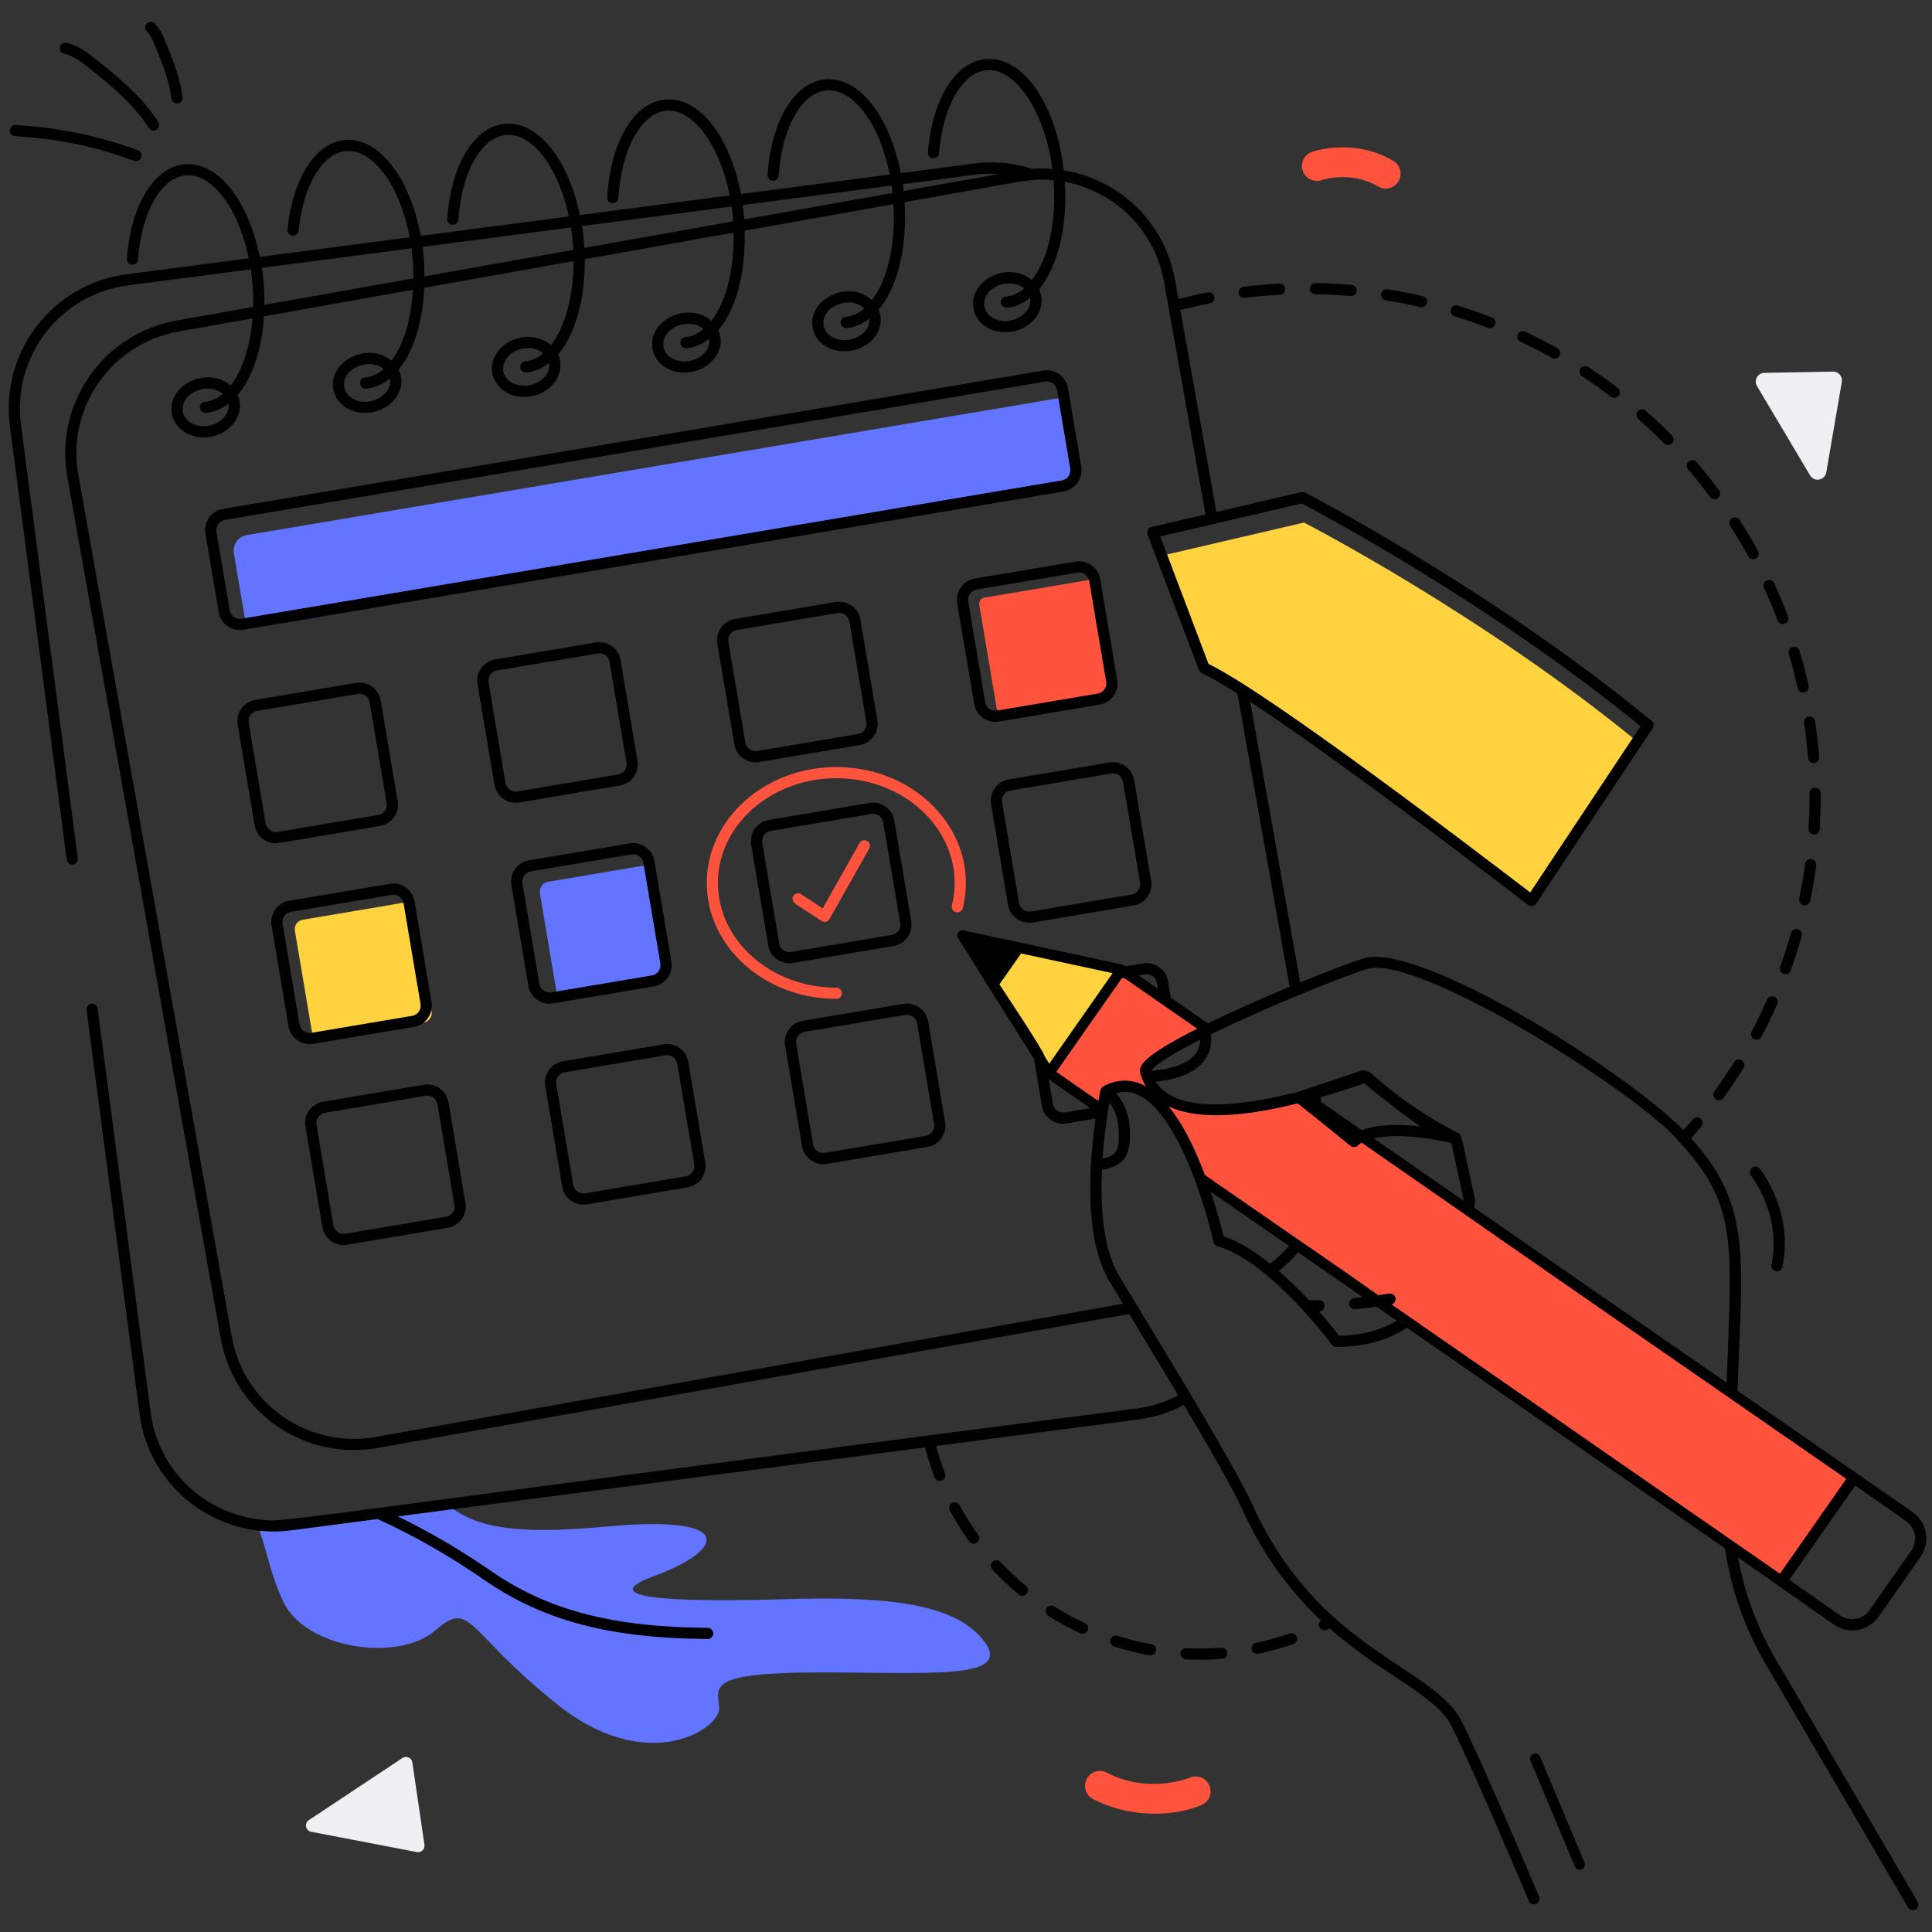 <svg xmlns="http://www.w3.org/2000/svg" xmlns:xlink="http://www.w3.org/1999/xlink" width="800" zoomAndPan="magnify" viewBox="0 0 600 600" height="800" preserveAspectRatio="xMidYMid meet" version="1.2"><rect x="0" y="0" width="600" height="600" fill="#333333" stroke="none"/><defs><clipPath id="8c33156b04"><path d="M 2 18 L 599 18 L 599 593.25 L 2 593.25 Z M 2 18 "/></clipPath><clipPath id="e476991fae"><path d="M 45 6.75 L 57 6.75 L 57 33 L 45 33 Z M 45 6.75 "/></clipPath></defs><g id="e091d440ef"><path style=" stroke:none;fill-rule:nonzero;fill:#6374ff;fill-opacity:1;" d="M 253.574 519.391 C 219.113 519.527 222.859 523.969 223.371 530.352 C 223.785 536.781 201.262 551.906 172.906 529.195 C 144.508 506.484 146.496 496.539 135.164 506.348 C 123.969 516.152 95.199 512.359 87.984 497.465 C 83.914 489 82.574 479.891 79.844 473.508 C 88.145 474.773 90.617 473.105 138.727 467.215 C 147.699 474.199 159.031 476.836 188.586 474.062 C 229.336 470.316 224.805 481.508 203.25 489.418 C 181.742 497.281 216.434 497.465 244.137 496.633 C 271.938 495.848 295.852 497.051 305.469 509.492 C 315.09 521.98 288.078 519.297 253.574 519.391 Z M 253.574 519.391 "/><path style=" stroke:none;fill-rule:nonzero;fill:#ff533d;fill-opacity:1;" d="M 340.191 181.797 L 345.613 213.949 C 345.793 215.031 345.066 216.055 343.984 216.238 L 311.832 221.66 C 310.75 221.844 309.723 221.113 309.543 220.031 L 304.121 187.879 C 303.938 186.797 304.668 185.773 305.746 185.59 L 337.902 180.168 C 338.984 179.984 340.008 180.715 340.191 181.797 Z M 340.191 181.797 "/><path style=" stroke:none;fill-rule:nonzero;fill:#6374ff;fill-opacity:1;" d="M 334.102 145.211 C 334.566 147.895 332.715 150.438 330.031 150.902 L 76.328 193.688 L 72.629 171.809 C 72.211 169.125 73.969 166.582 76.699 166.164 L 330.402 123.379 Z M 334.102 145.211 "/><path style=" stroke:none;fill-rule:nonzero;fill:#ffd240;fill-opacity:1;" d="M 128.754 282.766 L 134.047 314.129 C 134.316 315.734 133.234 317.258 131.629 317.527 L 100.262 322.816 C 98.656 323.086 97.137 322.004 96.863 320.402 L 91.574 289.035 C 91.305 287.43 92.387 285.906 93.992 285.637 L 125.359 280.348 C 126.965 280.078 128.484 281.16 128.754 282.766 Z M 128.754 282.766 "/><path style=" stroke:none;fill-rule:nonzero;fill:#6374ff;fill-opacity:1;" d="M 206.812 298.961 C 207.227 301.641 205.422 304.188 202.742 304.648 L 173.094 309.645 L 167.68 277.453 C 167.402 275.742 168.512 274.121 170.223 273.844 L 201.676 268.523 Z M 206.812 298.961 "/><path style=" stroke:none;fill-rule:nonzero;fill:#ff533d;fill-opacity:1;" d="M 575.73 458.938 L 553.254 491.035 C 395.582 381.66 598.59 522.512 436.969 410.371 L 436.926 410.371 C 436.449 410.039 402.371 386.367 402.836 386.688 C 402.371 386.367 370.656 364.426 372.676 365.828 C 372.676 365.781 372.676 365.781 372.676 365.781 C 366.852 350.102 356.859 331.832 343.445 338.906 C 343.445 338.906 342.984 341.129 342.383 344.781 L 325.777 333.266 L 348.254 301.164 L 375.082 319.758 C 363.703 325.355 355.195 330.445 355.793 332.801 C 357.137 337.891 362.777 351.535 404.871 340.434 C 435.621 361.746 463.453 381.074 575.73 458.938 Z M 575.73 458.938 "/><path style=" stroke:none;fill-rule:nonzero;fill:#ffd240;fill-opacity:1;" d="M 348.27 301.16 L 325.793 333.277 L 298.91 290.531 Z M 348.27 301.16 "/><path style=" stroke:none;fill-rule:nonzero;fill:#ff533d;fill-opacity:1;" d="M 431.699 406.734 L 553.262 491.047 L 575.738 458.934 L 431.699 359.027 Z M 431.699 406.734 "/><path style=" stroke:none;fill-rule:nonzero;fill:#ff533d;fill-opacity:1;" d="M 259.742 310.203 C 237.547 310.203 219.488 294.055 219.488 274.207 C 219.488 254.359 237.547 238.211 259.742 238.211 C 285.469 238.211 304.562 259.617 299 282.016 C 298.77 282.949 297.812 283.516 296.898 283.281 C 295.969 283.055 295.402 282.109 295.633 281.18 C 300.617 261.043 283.305 241.68 259.742 241.68 C 239.457 241.68 222.957 256.273 222.957 274.207 C 222.957 292.145 239.457 306.734 259.742 306.734 C 260.699 306.734 261.477 307.512 261.477 308.469 C 261.477 309.426 260.699 310.203 259.742 310.203 Z M 259.742 310.203 "/><path style=" stroke:none;fill-rule:nonzero;fill:#ff533d;fill-opacity:1;" d="M 255.145 286.02 L 246.898 280.602 C 246.102 280.078 245.879 279 246.402 278.199 C 246.93 277.398 248.004 277.176 248.805 277.703 L 255.5 282.102 L 266.93 261.824 C 267.402 260.992 268.461 260.699 269.293 261.164 C 270.125 261.633 270.422 262.691 269.949 263.527 L 257.609 285.418 C 257.121 286.285 255.992 286.574 255.145 286.02 Z M 255.145 286.02 "/><path style=" stroke:none;fill-rule:nonzero;fill:#ffd240;fill-opacity:1;" d="M 508.434 230.273 L 475.641 279.672 C 445.434 256.543 390.625 215.148 373.926 207.469 L 360.742 172.594 L 404.961 162.281 C 404.961 162.281 459.867 190.496 508.434 230.273 Z M 508.434 230.273 "/><path style=" stroke:none;fill-rule:nonzero;fill:#ff533d;fill-opacity:1;" d="M 427.969 57.918 C 419.555 52.902 410.598 55.875 410.504 55.902 C 408.098 56.762 405.449 55.504 404.598 53.098 C 403.738 50.691 404.996 48.047 407.402 47.191 C 407.93 47 420.453 42.676 432.703 49.969 C 434.898 51.273 435.617 54.113 434.312 56.309 C 433.012 58.492 430.18 59.227 427.969 57.918 Z M 427.969 57.918 "/><path style=" stroke:none;fill-rule:nonzero;fill:#eff0f4;fill-opacity:1;" d="M 571.996 118.586 L 567.172 146.688 C 566.762 149.18 563.445 149.828 562.148 147.652 L 545.664 119.934 C 544.582 118.156 545.84 115.855 547.941 115.789 L 569.254 115.406 C 570.965 115.387 572.273 116.871 571.996 118.586 Z M 571.996 118.586 "/><path style=" stroke:none;fill-rule:nonzero;fill:#eff0f4;fill-opacity:1;" d="M 129.469 575.176 L 96.641 568.875 C 94.887 568.539 94.426 566.242 95.914 565.254 L 124.98 545.965 C 126.199 545.156 127.848 545.887 128.059 547.336 L 131.82 572.926 C 132.02 574.285 130.816 575.434 129.469 575.176 Z M 129.469 575.176 "/><path style=" stroke:none;fill-rule:nonzero;fill:#ff533d;fill-opacity:1;" d="M 339.445 558.699 C 337.188 557.508 336.316 554.715 337.504 552.449 C 338.691 550.191 341.492 549.324 343.75 550.508 C 356.68 557.305 369.418 552.113 369.543 552.059 C 371.902 551.07 374.609 552.184 375.594 554.543 C 376.582 556.898 375.469 559.609 373.113 560.594 C 364.258 564.316 350.574 564.543 339.445 558.699 Z M 339.445 558.699 "/><path style=" stroke:none;fill-rule:nonzero;fill:#000000;fill-opacity:1;" d="M 450.555 96.047 C 450.273 96.965 450.789 97.934 451.703 98.215 C 460.254 100.844 461.805 101.934 462.711 101.934 C 464.621 101.934 465.121 99.273 463.336 98.582 C 459.859 97.234 456.289 95.996 452.723 94.898 C 451.809 94.617 450.836 95.129 450.555 96.047 Z M 450.555 96.047 "/><path style=" stroke:none;fill-rule:nonzero;fill:#000000;fill-opacity:1;" d="M 428.898 91.281 C 428.746 92.227 429.395 93.113 430.34 93.266 C 438.184 94.508 440.758 95.406 441.504 95.406 C 443.559 95.406 443.887 92.441 441.891 91.98 C 438.258 91.141 434.555 90.418 430.883 89.836 C 429.961 89.703 429.047 90.332 428.898 91.281 Z M 428.898 91.281 "/><path style=" stroke:none;fill-rule:nonzero;fill:#000000;fill-opacity:1;" d="M 490.836 114.465 C 490.309 115.262 490.531 116.34 491.336 116.863 C 499.742 122.379 500.082 123.562 501.344 123.562 C 503.004 123.562 503.715 121.457 502.398 120.449 C 499.441 118.195 496.359 116.012 493.238 113.965 C 492.434 113.438 491.359 113.66 490.836 114.465 Z M 490.836 114.465 "/><path style=" stroke:none;fill-rule:nonzero;fill:#000000;fill-opacity:1;" d="M 473.66 103 C 472.785 102.59 471.758 102.969 471.352 103.832 C 470.941 104.699 471.316 105.73 472.184 106.141 C 481.359 110.461 481.711 111.387 482.793 111.387 C 484.578 111.387 485.195 109.008 483.641 108.141 C 480.383 106.316 477.023 104.586 473.66 103 Z M 473.66 103 "/><path style=" stroke:none;fill-rule:nonzero;fill:#000000;fill-opacity:1;" d="M 533.871 152.242 C 531.656 149.273 529.297 146.328 526.855 143.488 C 526.227 142.762 525.133 142.676 524.41 143.305 C 523.684 143.926 523.602 145.023 524.227 145.75 C 531.457 154.156 530.934 155.012 532.48 155.012 C 533.891 155.012 534.727 153.391 533.871 152.242 Z M 533.871 152.242 "/><path style=" stroke:none;fill-rule:nonzero;fill:#000000;fill-opacity:1;" d="M 554.289 193.695 C 555.188 193.359 555.641 192.359 555.305 191.461 C 553.992 187.969 552.543 184.488 550.996 181.117 C 550.594 180.242 549.559 179.863 548.699 180.266 C 547.828 180.664 547.445 181.695 547.844 182.562 C 549.355 185.859 550.773 189.266 552.055 192.684 C 552.391 193.566 553.379 194.035 554.289 193.695 Z M 554.289 193.695 "/><path style=" stroke:none;fill-rule:nonzero;fill:#000000;fill-opacity:1;" d="M 544.727 322.66 C 544.984 322.797 545.258 322.859 545.531 322.859 C 546.156 322.859 546.758 322.523 547.066 321.934 C 548.805 318.645 550.449 315.246 551.953 311.832 C 552.34 310.957 551.945 309.934 551.066 309.547 C 550.188 309.164 549.164 309.555 548.781 310.434 C 547.309 313.77 545.699 317.098 544 320.316 C 543.555 321.164 543.875 322.215 544.727 322.66 Z M 544.727 322.66 "/><path style=" stroke:none;fill-rule:nonzero;fill:#000000;fill-opacity:1;" d="M 556.117 301.41 C 557.379 297.895 558.523 294.297 559.531 290.715 C 559.789 289.793 559.25 288.836 558.328 288.574 C 557.398 288.32 556.445 288.855 556.188 289.777 C 555.207 293.281 554.086 296.801 552.852 300.238 C 552.527 301.141 553 302.137 553.898 302.457 C 554.09 302.527 554.289 302.559 554.484 302.559 C 555.195 302.559 555.863 302.121 556.117 301.41 Z M 556.117 301.41 "/><path style=" stroke:none;fill-rule:nonzero;fill:#000000;fill-opacity:1;" d="M 560.281 224.496 C 560.809 228.082 561.223 231.754 561.504 235.402 C 561.574 236.312 562.336 237.004 563.23 237.004 C 563.277 237.004 563.32 237 563.367 236.996 C 564.324 236.922 565.035 236.09 564.965 235.133 C 564.676 231.406 564.254 227.656 563.711 223.988 C 563.574 223.043 562.699 222.398 561.742 222.523 C 560.793 222.664 560.141 223.547 560.281 224.496 Z M 560.281 224.496 "/><path style=" stroke:none;fill-rule:nonzero;fill:#000000;fill-opacity:1;" d="M 565.133 257.562 C 565.52 251.273 565.43 246.871 565.438 246.344 C 565.43 245.387 564.656 244.617 563.703 244.617 C 562.785 244.516 561.961 245.402 561.969 246.363 C 561.957 247.031 562.059 251.09 561.668 257.348 C 561.609 258.305 562.336 259.125 563.289 259.188 C 563.328 259.191 563.363 259.191 563.402 259.191 C 564.309 259.191 565.074 258.484 565.133 257.562 Z M 565.133 257.562 "/><path style=" stroke:none;fill-rule:nonzero;fill:#000000;fill-opacity:1;" d="M 558.871 202.094 C 558.602 201.18 557.641 200.656 556.715 200.926 C 555.801 201.199 555.273 202.164 555.547 203.086 C 556.582 206.566 557.504 210.141 558.293 213.707 C 558.492 214.621 559.398 215.234 560.359 215.027 C 561.297 214.82 561.887 213.895 561.68 212.957 C 560.875 209.312 559.93 205.656 558.871 202.094 Z M 558.871 202.094 "/><path style=" stroke:none;fill-rule:nonzero;fill:#000000;fill-opacity:1;" d="M 545.277 173.457 C 546.117 172.996 546.43 171.941 545.969 171.102 C 544.195 167.848 542.27 164.602 540.25 161.457 C 539.734 160.652 538.66 160.418 537.852 160.938 C 537.047 161.453 536.812 162.527 537.332 163.332 C 539.305 166.41 541.188 169.582 542.926 172.766 C 543.383 173.605 544.441 173.914 545.277 173.457 Z M 545.277 173.457 "/><path style=" stroke:none;fill-rule:nonzero;fill:#000000;fill-opacity:1;" d="M 408.52 87.891 C 407.574 87.891 406.801 88.645 406.785 89.594 C 406.77 90.551 407.527 91.34 408.488 91.359 C 412.137 91.422 415.824 91.613 419.445 91.93 C 420.402 92.012 421.242 91.305 421.324 90.355 C 421.406 89.398 420.699 88.559 419.746 88.477 C 413.555 87.934 408.055 87.875 408.52 87.891 Z M 408.52 87.891 "/><path style=" stroke:none;fill-rule:nonzero;fill:#000000;fill-opacity:1;" d="M 508.637 127.711 C 508.004 128.434 508.074 129.527 508.793 130.16 C 517.066 137.422 516.617 138.203 518.016 138.203 C 519.547 138.203 520.336 136.344 519.25 135.25 C 516.629 132.598 513.879 130.012 511.082 127.555 C 510.363 126.922 509.266 126.992 508.637 127.711 Z M 508.637 127.711 "/><path style=" stroke:none;fill-rule:nonzero;fill:#000000;fill-opacity:1;" d="M 535.234 340.992 C 537.418 337.973 539.523 334.84 541.488 331.672 C 541.992 330.859 541.746 329.789 540.93 329.285 C 540.117 328.773 539.043 329.031 538.543 329.844 C 536.617 332.938 534.559 336.008 532.426 338.961 C 531.863 339.738 532.039 340.82 532.812 341.379 C 533.582 341.941 534.672 341.773 535.234 340.992 Z M 535.234 340.992 "/><path style=" stroke:none;fill-rule:nonzero;fill:#000000;fill-opacity:1;" d="M 386.156 89.055 C 385.207 89.168 384.527 90.031 384.645 90.984 C 384.762 91.938 385.633 92.613 386.578 92.496 C 390.211 92.051 393.891 91.734 397.512 91.547 C 398.469 91.496 399.203 90.68 399.156 89.723 C 399.105 88.766 398.324 88.023 397.332 88.082 C 393.633 88.273 389.871 88.598 386.156 89.055 Z M 386.156 89.055 "/><path style=" stroke:none;fill-rule:nonzero;fill:#000000;fill-opacity:1;" d="M 560.48 281.191 C 561.285 281.191 562.008 280.625 562.176 279.805 C 562.926 276.152 563.555 272.426 564.043 268.734 C 564.172 267.785 563.504 266.91 562.555 266.789 C 561.625 266.656 560.73 267.328 560.605 268.277 C 560.125 271.891 559.512 275.531 558.777 279.105 C 558.582 280.043 559.188 280.961 560.125 281.152 C 560.246 281.18 560.363 281.191 560.48 281.191 Z M 560.48 281.191 "/><path style=" stroke:none;fill-rule:nonzero;fill:#000000;fill-opacity:1;" d="M 379.559 515.172 C 380.516 515.098 381.23 514.266 381.156 513.309 C 381.086 512.352 380.27 511.668 379.293 511.711 C 375.707 511.988 372.027 512.039 368.422 511.859 C 367.414 511.754 366.648 512.551 366.602 513.504 C 366.555 514.461 367.289 515.277 368.246 515.324 C 371.871 515.508 375.68 515.469 379.559 515.172 Z M 379.559 515.172 "/><path style=" stroke:none;fill-rule:nonzero;fill:#000000;fill-opacity:1;" d="M 357.316 514.078 C 359.414 514.078 359.695 511.008 357.621 510.633 C 354.055 509.996 350.504 509.117 347.07 508.031 C 346.168 507.746 345.18 508.25 344.891 509.16 C 344.602 510.078 345.109 511.051 346.02 511.34 C 348.898 512.25 355.984 514.078 357.316 514.078 Z M 357.316 514.078 "/><path style=" stroke:none;fill-rule:nonzero;fill:#000000;fill-opacity:1;" d="M 316.402 495.18 C 316.723 495.445 317.117 495.578 317.508 495.578 C 319.137 495.578 319.855 493.531 318.613 492.504 C 315.84 490.207 313.176 487.703 310.699 485.055 C 310.051 484.355 308.945 484.32 308.246 484.973 C 307.551 485.629 307.512 486.727 308.168 487.426 C 310.742 490.18 313.512 492.785 316.402 495.18 Z M 316.402 495.18 "/><path style=" stroke:none;fill-rule:nonzero;fill:#000000;fill-opacity:1;" d="M 335.484 507.238 C 337.586 508.219 339.008 505.055 336.949 504.098 C 333.668 502.57 330.461 500.816 327.41 498.891 C 326.602 498.379 325.531 498.617 325.02 499.43 C 324.508 500.238 324.75 501.309 325.559 501.82 C 328.73 503.828 332.07 505.652 335.484 507.238 Z M 335.484 507.238 "/><path style=" stroke:none;fill-rule:nonzero;fill:#000000;fill-opacity:1;" d="M 303.402 479.078 C 304.18 478.52 304.355 477.434 303.797 476.656 C 301.684 473.727 299.738 470.629 298.016 467.449 C 297.562 466.609 296.516 466.297 295.664 466.75 C 294.824 467.207 294.512 468.258 294.969 469.102 C 296.758 472.41 298.781 475.633 300.98 478.688 C 301.539 479.457 302.621 479.641 303.402 479.078 Z M 303.402 479.078 "/><path style=" stroke:none;fill-rule:nonzero;fill:#000000;fill-opacity:1;" d="M 390.766 513.586 C 394.453 512.812 398.125 511.797 401.672 510.555 C 402.578 510.238 403.055 509.25 402.738 508.348 C 402.422 507.441 401.426 506.965 400.531 507.281 C 397.125 508.473 393.602 509.449 390.059 510.188 C 389.121 510.383 388.52 511.301 388.715 512.242 C 388.91 513.184 389.836 513.777 390.766 513.586 Z M 390.766 513.586 "/><path style=" stroke:none;fill-rule:nonzero;fill:#000000;fill-opacity:1;" d="M 118.031 256.504 C 121.672 255.891 124.113 252.441 123.5 248.812 L 118.227 217.555 C 117.613 213.926 114.195 211.465 110.539 212.086 L 79.281 217.359 C 75.598 217.977 73.199 221.457 73.809 225.047 L 79.082 256.309 C 79.629 259.562 82.461 261.871 85.656 261.871 C 86.52 261.871 93.414 260.633 118.031 256.504 Z M 82.5 255.73 L 77.23 224.469 C 76.938 222.754 78.086 221.074 79.859 220.777 C 116.027 214.695 111.234 215.461 111.652 215.461 C 113.184 215.461 114.543 216.57 114.809 218.133 L 120.078 249.391 C 120.371 251.125 119.211 252.789 117.453 253.086 L 86.191 258.355 C 84.484 258.633 82.793 257.477 82.5 255.73 Z M 82.5 255.73 "/><path style=" stroke:none;fill-rule:nonzero;fill:#000000;fill-opacity:1;" d="M 161.258 249.215 L 192.512 243.941 C 196.145 243.336 198.602 239.891 197.984 236.254 L 192.711 204.996 C 192.102 201.371 188.648 198.914 185.023 199.523 L 153.766 204.797 C 152.008 205.094 150.473 206.055 149.438 207.508 C 148.402 208.961 147.996 210.727 148.293 212.488 L 153.566 243.746 C 154.184 247.398 157.66 249.828 161.258 249.215 Z M 156.984 243.168 L 151.715 211.91 C 151.57 211.066 151.766 210.215 152.262 209.52 C 152.758 208.824 153.5 208.359 154.344 208.219 L 185.598 202.945 C 185.777 202.914 185.953 202.902 186.133 202.902 C 187.668 202.902 189.027 204.012 189.293 205.574 L 194.562 236.832 C 194.863 238.598 193.664 240.234 191.938 240.523 L 160.68 245.797 C 158.949 246.078 157.281 244.91 156.984 243.168 Z M 156.984 243.168 "/><path style=" stroke:none;fill-rule:nonzero;fill:#000000;fill-opacity:1;" d="M 235.742 236.656 L 267 231.383 C 268.754 231.086 270.293 230.125 271.324 228.672 C 272.359 227.219 272.766 225.453 272.469 223.691 L 267.199 192.434 C 266.586 188.805 263.164 186.359 259.508 186.965 L 228.246 192.238 C 224.621 192.848 222.168 196.301 222.781 199.926 L 228.051 231.188 C 228.602 234.441 231.434 236.75 234.629 236.75 C 234.992 236.75 235.367 236.719 235.742 236.656 Z M 231.469 230.609 L 226.199 199.348 C 225.906 197.609 227.086 195.953 228.824 195.656 C 264.996 189.574 260.203 190.34 260.621 190.34 C 262.152 190.34 263.516 191.449 263.777 193.012 L 269.051 224.27 C 269.191 225.113 268.996 225.961 268.5 226.66 C 268.004 227.359 267.266 227.82 266.422 227.965 L 235.164 233.234 C 233.426 233.527 231.766 232.352 231.469 230.609 Z M 231.469 230.609 "/><path style=" stroke:none;fill-rule:nonzero;fill:#000000;fill-opacity:1;" d="M 310.223 224.094 L 341.48 218.82 C 345.105 218.219 347.574 214.777 346.953 211.133 L 341.684 179.875 C 341.074 176.25 337.629 173.793 333.992 174.402 L 302.734 179.676 C 299.09 180.289 296.648 183.738 297.266 187.363 L 302.535 218.625 C 303.148 222.254 306.582 224.707 310.223 224.094 Z M 303.312 183.094 C 324.91 179.465 334.668 177.781 335.102 177.781 C 336.637 177.781 338 178.891 338.262 180.453 L 343.535 211.711 C 343.828 213.445 342.66 215.105 340.906 215.402 L 309.645 220.672 C 307.879 220.973 306.246 219.77 305.957 218.047 L 300.684 186.785 C 300.391 185.055 301.551 183.391 303.312 183.094 Z M 303.312 183.094 "/><path style=" stroke:none;fill-rule:nonzero;fill:#000000;fill-opacity:1;" d="M 75.605 195.574 L 330.324 152.617 C 332.082 152.324 333.621 151.359 334.652 149.906 C 335.684 148.457 336.09 146.688 335.793 144.93 L 331.684 120.555 C 331.066 116.895 327.609 114.473 323.992 115.086 L 69.273 158.039 C 65.645 158.652 63.191 162.102 63.805 165.73 L 67.914 190.105 C 68.523 193.723 71.945 196.188 75.605 195.574 Z M 71.336 189.527 L 67.223 165.152 C 66.93 163.41 68.109 161.754 69.852 161.457 L 324.57 118.504 C 326.371 118.211 327.977 119.426 328.262 121.133 L 332.371 145.508 C 332.516 146.352 332.32 147.199 331.824 147.895 C 331.328 148.594 330.59 149.055 329.746 149.199 L 75.027 192.152 C 73.297 192.449 71.629 191.281 71.336 189.527 Z M 71.336 189.527 "/><path style=" stroke:none;fill-rule:nonzero;fill:#000000;fill-opacity:1;" d="M 97.293 324.172 L 128.555 318.902 C 132.195 318.289 134.637 314.84 134.02 311.211 L 128.75 279.953 C 128.137 276.324 124.703 273.859 121.062 274.484 L 89.801 279.754 C 86.168 280.367 83.715 283.809 84.332 287.445 L 89.602 318.703 C 90.215 322.348 93.66 324.785 97.293 324.172 Z M 93.023 318.125 L 87.75 286.867 C 87.457 285.137 88.621 283.473 90.379 283.176 L 121.641 277.902 C 123.434 277.609 125.043 278.832 125.332 280.531 L 130.602 311.789 C 130.895 313.523 129.734 315.188 127.977 315.484 L 96.715 320.754 C 94.969 321.047 93.316 319.875 93.023 318.125 Z M 93.023 318.125 "/><path style=" stroke:none;fill-rule:nonzero;fill:#000000;fill-opacity:1;" d="M 203.039 306.34 C 206.664 305.727 209.117 302.281 208.508 298.652 L 203.234 267.395 C 202.617 263.734 199.16 261.312 195.543 261.922 L 164.285 267.195 C 160.605 267.812 158.207 271.293 158.816 274.883 L 164.09 306.145 C 164.641 309.418 167.477 311.707 170.652 311.707 C 171.531 311.707 177.84 310.562 203.039 306.34 Z M 167.508 305.566 L 162.234 274.305 C 161.945 272.59 163.094 270.91 164.863 270.613 C 185.887 267.078 196.238 265.297 196.664 265.297 C 198.172 265.297 199.547 266.383 199.816 267.973 L 205.086 299.23 C 205.379 300.973 204.203 302.625 202.461 302.922 L 171.199 308.191 C 169.422 308.48 167.797 307.289 167.508 305.566 Z M 167.508 305.566 "/><path style=" stroke:none;fill-rule:nonzero;fill:#000000;fill-opacity:1;" d="M 246.262 299.051 L 277.52 293.781 C 281.199 293.16 283.598 289.68 282.992 286.09 L 277.719 254.832 C 277.105 251.184 273.645 248.742 270.031 249.363 L 238.77 254.633 C 235.145 255.246 232.691 258.695 233.301 262.324 L 238.574 293.582 C 239.188 297.227 242.633 299.664 246.262 299.051 Z M 241.992 293.004 L 236.723 261.742 C 236.426 260.004 237.605 258.348 239.348 258.055 L 270.609 252.781 C 272.391 252.492 274.012 253.688 274.301 255.41 L 279.57 286.668 C 279.863 288.387 278.715 290.062 276.941 290.363 L 245.684 295.633 C 243.906 295.93 242.281 294.727 241.992 293.004 Z M 241.992 293.004 "/><path style=" stroke:none;fill-rule:nonzero;fill:#000000;fill-opacity:1;" d="M 313.254 242.074 C 309.613 242.688 307.172 246.133 307.785 249.762 L 313.059 281.023 C 313.668 284.629 317.094 287.105 320.746 286.492 L 352.008 281.219 C 355.688 280.598 358.086 277.121 357.477 273.527 L 352.203 242.27 C 351.594 238.633 348.156 236.188 344.516 236.801 Z M 348.785 242.848 L 354.059 274.105 C 354.348 275.824 353.199 277.5 351.43 277.801 L 320.168 283.07 C 318.469 283.348 316.773 282.191 316.477 280.445 L 311.207 249.184 C 310.914 247.453 312.074 245.789 313.832 245.492 L 345.094 240.219 C 346.879 239.93 348.496 241.133 348.785 242.848 Z M 348.785 242.848 "/><path style=" stroke:none;fill-rule:nonzero;fill:#000000;fill-opacity:1;" d="M 139.273 342.352 C 138.648 338.645 135.141 336.273 131.582 336.883 L 100.328 342.152 C 96.711 342.758 94.234 346.188 94.855 349.84 L 100.125 381.102 C 100.742 384.754 104.219 387.18 107.816 386.57 L 139.074 381.301 C 142.715 380.688 145.16 377.238 144.543 373.609 Z M 138.496 377.879 L 107.238 383.152 C 105.504 383.43 103.84 382.266 103.543 380.523 L 98.273 349.262 C 97.977 347.516 99.156 345.867 100.902 345.574 L 132.16 340.301 C 133.965 340.008 135.566 341.227 135.852 342.93 L 141.125 374.188 C 141.414 375.922 140.254 377.586 138.496 377.879 Z M 138.496 377.879 "/><path style=" stroke:none;fill-rule:nonzero;fill:#000000;fill-opacity:1;" d="M 213.758 329.789 C 213.145 326.16 209.719 323.703 206.066 324.32 L 174.809 329.59 C 171.129 330.211 168.73 333.691 169.34 337.281 L 174.609 368.543 C 175.219 372.148 178.648 374.625 182.301 374.008 L 213.559 368.738 C 217.188 368.125 219.641 364.676 219.027 361.047 Z M 212.98 365.32 L 181.723 370.59 C 180.008 370.883 178.324 369.711 178.031 367.965 L 172.758 336.703 C 172.469 334.984 173.613 333.309 175.387 333.012 C 211.555 326.93 206.762 327.695 207.18 327.695 C 208.715 327.695 210.074 328.805 210.336 330.367 L 215.609 361.625 C 215.902 363.367 214.723 365.023 212.98 365.32 Z M 212.98 365.32 "/><path style=" stroke:none;fill-rule:nonzero;fill:#000000;fill-opacity:1;" d="M 288.242 317.23 C 287.633 313.602 284.191 311.156 280.551 311.758 L 249.293 317.031 C 247.539 317.324 246 318.289 244.969 319.742 C 243.934 321.195 243.527 322.961 243.824 324.719 L 249.094 355.98 C 249.391 357.738 250.355 359.273 251.809 360.309 C 252.949 361.117 254.285 361.543 255.66 361.543 C 256.035 361.543 256.41 361.512 256.785 361.449 L 288.043 356.176 C 289.801 355.883 291.336 354.922 292.371 353.465 C 293.406 352.016 293.812 350.246 293.512 348.488 Z M 289.547 351.457 C 289.047 352.152 288.309 352.613 287.465 352.758 L 256.207 358.027 C 255.359 358.172 254.516 357.977 253.816 357.48 C 253.121 356.984 252.656 356.246 252.516 355.402 L 247.242 324.141 C 247.102 323.301 247.297 322.449 247.793 321.754 C 248.289 321.059 249.027 320.594 249.871 320.453 L 281.129 315.18 C 281.305 315.148 281.484 315.137 281.66 315.137 C 283.195 315.137 284.559 316.242 284.824 317.809 L 290.094 349.066 C 290.234 349.91 290.039 350.758 289.547 351.457 Z M 289.547 351.457 "/><g clip-rule="nonzero" clip-path="url(#8c33156b04)"><path style=" stroke:none;fill-rule:nonzero;fill:#000000;fill-opacity:1;" d="M 593.949 469.562 C 591.066 467.555 542.504 433.902 539.613 431.906 L 539.859 425.328 C 541.18 389.539 543.41 373.488 525.168 353.512 C 526.242 352.305 527.316 351.09 528.355 349.848 C 528.969 349.113 528.871 348.02 528.133 347.402 C 527.406 346.793 526.309 346.891 525.691 347.625 C 524.75 348.754 523.773 349.855 522.797 350.957 C 503.953 331.914 440.082 292.207 423.344 297.664 C 419.203 299.016 412.145 301.699 403.797 305.09 L 388.273 217.949 C 405.973 229.543 435.184 250.879 474.582 281.039 C 475.395 281.656 476.535 281.445 477.082 280.621 L 513.25 226.148 C 513.742 225.41 513.594 224.414 512.906 223.852 C 463.141 182.918 405.859 153.27 405.285 152.977 C 404.25 152.445 405.109 152.746 377.758 158.973 L 366.578 96.289 C 369.613 95.52 372.68 94.789 375.73 94.199 C 376.672 94.02 377.289 93.109 377.105 92.168 C 376.926 91.227 376.016 90.602 375.078 90.793 C 372.039 91.379 368.992 92.109 365.969 92.867 L 364.902 86.891 C 361.727 69.055 347.691 55.719 330.363 52.898 C 328.02 32.41 317.742 17.363 306.164 18.34 C 296.73 19.148 289.496 30.785 288.168 47.293 C 288.094 48.246 288.809 49.082 289.762 49.16 C 290.68 49.219 291.555 48.523 291.629 47.566 C 292.797 33.043 298.895 22.445 306.461 21.797 C 315.43 20.992 324.531 34.82 326.828 52.477 C 324.738 52.32 322.637 52.277 320.523 52.438 C 314.797 50.562 308.75 49.996 302.516 50.781 L 279.75 53.758 C 277.605 42.832 273.047 33.508 267.102 28.5 C 263.73 25.66 260.023 24.316 256.43 24.645 C 246.793 25.43 239.535 37.344 238.367 54.293 C 238.301 55.25 239.023 56.078 239.977 56.145 C 240.906 56.195 241.762 55.492 241.828 54.535 C 242.855 39.602 248.977 28.73 256.719 28.098 C 259.418 27.871 262.18 28.891 264.863 31.148 C 270.199 35.645 274.316 44.145 276.316 54.207 L 230.098 60.25 C 226.73 42.48 217.18 30.023 206.672 30.902 C 196.859 31.75 189.59 43.957 188.578 61.281 C 188.523 62.238 189.254 63.059 190.207 63.117 C 191.191 63.168 191.984 62.441 192.043 61.484 C 192.918 46.434 199.195 35.027 206.965 34.359 C 215.246 33.645 223.535 45.184 226.625 60.703 L 180.09 66.785 C 177.867 56.18 173.375 47.176 167.574 42.301 C 164.207 39.469 160.523 38.137 156.891 38.453 C 147.32 39.234 140.086 51.094 138.887 67.957 C 138.816 68.914 139.535 69.742 140.492 69.812 C 141.383 69.863 142.277 69.16 142.344 68.203 C 143.402 53.352 149.5 42.535 157.184 41.91 C 159.902 41.68 162.656 42.699 165.34 44.957 C 170.531 49.32 174.586 57.496 176.656 67.234 L 130.664 73.246 C 127.336 55.25 117.723 42.574 107.137 43.469 C 98.02 44.254 90.844 55.434 89.285 71.285 C 89.191 72.238 89.891 73.086 90.844 73.18 C 91.801 73.305 92.645 72.578 92.738 71.625 C 94.105 57.711 100.148 47.551 107.43 46.922 C 115.949 46.23 124.207 57.766 127.227 73.695 L 80.684 79.777 C 78.488 68.988 73.957 59.805 68.082 54.863 C 64.715 52.035 61 50.695 57.398 51.02 C 47.859 51.793 40.629 63.586 39.402 80.359 C 39.332 81.312 40.051 82.145 41.008 82.215 C 41.957 82.285 42.793 81.566 42.863 80.609 C 43.941 65.848 50.035 55.098 57.691 54.473 C 60.406 54.23 63.164 55.262 65.848 57.52 C 71.113 61.945 75.207 70.305 77.25 80.227 L 39.242 85.195 C 16.297 88.188 0.066 109.289 3.055 132.238 L 20.723 266.977 C 20.836 267.852 21.582 268.484 22.441 268.484 C 22.516 268.484 22.59 268.48 22.668 268.469 C 23.617 268.344 24.289 267.477 24.16 266.523 L 6.496 131.789 C 3.75 110.738 18.645 91.379 39.691 88.637 L 77.883 83.645 C 78.418 87.164 78.75 90.75 78.633 95.309 L 54.844 99.547 C 31.965 103.609 16.82 125.434 20.922 148.184 L 68.562 415.715 C 72.598 438.461 94.316 453.75 117.246 449.684 L 350.672 408.078 L 351.523 409.484 C 355.824 416.582 360.926 425.012 365.895 433.34 C 361.938 435.414 357.691 436.797 353.211 437.375 C 76.66 473.117 88.711 473.109 80.059 471.785 C 63.273 469.695 49.066 456.441 46.781 438.637 L 30.312 313.195 C 30.191 312.246 29.312 311.543 28.367 311.703 C 27.418 311.828 26.75 312.695 26.875 313.648 L 43.34 439.082 C 46.324 462.375 67.922 478.23 90.383 475.273 L 117.258 471.754 C 128.465 476.836 139.676 483.23 150.598 490.797 C 168.789 503.348 189.469 508.793 219.75 509.008 C 219.754 509.008 219.758 509.008 219.762 509.008 C 220.715 509.008 221.488 508.238 221.496 507.281 C 221.504 506.324 220.734 505.543 219.773 505.539 C 190.242 505.328 170.145 500.07 152.57 487.945 C 143.059 481.355 133.32 475.688 123.551 470.934 L 287.27 449.504 C 288.094 452.652 289.062 455.781 290.23 458.82 C 290.582 459.734 291.602 460.156 292.473 459.82 C 293.367 459.477 293.812 458.469 293.469 457.578 C 292.402 454.793 291.512 451.93 290.742 449.051 L 353.656 440.816 C 358.609 440.18 363.301 438.637 367.668 436.32 C 375.605 449.684 382.898 462.348 385.574 468.301 C 392.652 483.953 401.426 494.945 410.238 503.254 C 408.914 504.324 409.727 506.312 411.309 506.312 C 411.57 506.312 411.836 506.254 412.086 506.125 C 412.359 505.988 412.633 505.84 412.91 505.699 C 429.637 520.473 446.035 526.289 451 536.43 C 459.246 553.355 474.629 590.008 474.777 590.363 C 475.145 591.246 476.156 591.664 477.047 591.297 C 477.93 590.93 478.348 589.914 477.98 589.027 C 477.832 588.672 462.406 551.918 454.117 534.91 C 445.465 517.223 409.68 513.207 388.734 466.875 C 384.117 456.602 366.992 428.328 354.492 407.688 L 347.523 396.156 C 342.523 387.828 341.715 374.742 342.223 363.324 C 350.012 361.977 351.324 357.762 350.832 350.16 C 350.5 344.926 348.34 341.477 346.617 339.5 C 348.703 338.895 350.73 338.949 352.766 339.727 C 365.066 344.422 374.023 373.129 376.859 385.723 C 377 386.352 377.477 386.852 378.098 387.02 C 387.363 389.539 398 399.668 404.516 406.734 C 413.871 416.949 413.285 418.289 414.98 418.305 C 423.387 418.32 430.715 416.348 436.965 412.352 C 461.438 429.328 511.211 463.852 535.691 480.832 C 537.531 493.426 541.75 505.5 548.289 516.707 L 592.551 592.375 C 592.875 592.926 593.453 593.234 594.051 593.234 C 595.375 593.234 596.227 591.789 595.547 590.625 L 551.281 514.957 C 545.551 505.129 541.754 494.598 539.758 483.648 C 541.816 485.09 567.426 503.07 569.484 504.516 C 574.043 507.707 580.305 506.551 583.453 502.051 L 596.414 483.531 C 599.586 479 598.48 472.734 593.949 469.562 Z M 404.262 156.355 C 410.266 159.5 462.949 187.52 509.492 225.539 L 475.219 277.16 C 458.238 264.172 394.512 215.5 375.316 206.18 L 360.328 166.598 C 361.09 166.422 405.234 156.125 404.262 156.355 Z M 310.348 54.023 L 280.609 59.32 C 280.531 58.605 280.453 57.887 280.352 57.18 C 301.621 54.629 303.645 53.605 310.348 54.023 Z M 276.922 57.629 C 277.031 58.387 277.109 59.16 277.195 59.93 L 231.133 68.137 C 231.035 66.871 231.004 66.086 230.668 63.676 Z M 227.211 64.125 C 227.766 67.961 227.656 68.285 227.691 68.75 L 181.477 76.984 C 181.406 75.836 181.391 74.223 180.758 70.199 Z M 177.324 70.648 C 177.879 74.141 177.961 76.164 178.039 77.598 L 131.805 85.836 C 131.781 82.188 131.754 80.613 131.219 76.672 Z M 127.785 77.121 C 128.262 80.625 128.367 82.898 128.363 86.449 L 82.117 94.688 C 82.168 89.895 81.84 86.656 81.316 83.195 Z M 344.547 397.938 L 348.75 404.895 L 116.637 446.266 C 95.707 449.98 75.688 436.004 71.977 415.105 L 24.336 147.574 C 20.566 126.641 34.527 106.68 55.449 102.965 L 78.441 98.867 C 77.723 107.59 75.23 115.113 71.621 119.781 C 64.258 113.312 51.543 119.824 53.418 128.73 C 54.312 132.977 58.469 135.832 63.242 135.832 C 70.723 135.832 76.645 129.016 73.793 122.684 C 78.348 117.348 81.332 108.594 81.984 98.234 L 128.23 89.996 C 127.801 97.457 126.09 106.012 121.574 112.008 C 114.23 105.898 101.68 112.227 103.559 121.145 C 104.453 125.391 108.609 128.246 113.383 128.246 C 121.023 128.246 126.965 121.156 123.793 114.801 C 129.289 108.07 131.359 98.059 131.746 89.371 L 178.133 81.105 C 178.129 91.977 175.438 101.609 171.141 107.184 C 166.5 103.137 158.605 104.027 154.746 108.996 C 149.227 116.094 155.973 124.977 165.305 123.004 C 171.668 121.664 175.836 115.582 173.32 110.074 C 178.598 103.859 181.762 93.062 181.605 80.484 L 227.805 72.254 C 228.004 81.344 226.43 92.539 220.906 99.664 C 213.648 93.273 200.805 99.598 202.707 108.617 C 203.742 113.543 209.223 116.68 215.051 115.453 C 221.453 114.105 225.574 108.043 223.066 102.527 C 229.699 94.672 231.551 81.934 231.246 71.641 L 277.465 63.406 C 278.051 73.215 276.629 85.496 270.789 93.215 C 263.594 86.57 250.512 92.906 252.43 102.012 C 254.113 110.004 266.105 111.652 271.539 104.77 C 273.488 102.297 274.141 99.219 272.879 96.18 C 279.906 87.766 281.625 73.781 280.91 62.793 C 319.348 56.012 319.789 55.293 327.184 55.977 C 328.176 68.613 325.617 80.316 320.465 86.984 C 313.156 80.762 300.484 87.102 302.371 96.055 C 304.055 104.074 316.066 105.684 321.48 98.812 C 323.684 96.02 324.023 92.656 322.676 89.832 C 328.594 82.746 331.598 70.062 330.68 56.465 C 346.176 59.367 358.633 71.453 361.488 87.5 L 374.375 159.758 L 357.609 163.668 C 357.121 163.781 356.707 164.102 356.473 164.543 C 356.234 164.984 356.203 165.504 356.379 165.973 L 372.32 208.062 C 372.48 208.488 372.801 208.828 373.211 209.023 C 375.82 210.23 379.57 212.398 384.293 215.387 L 400.516 306.441 C 391.324 310.285 382.41 314.277 375.125 317.816 L 363.605 309.836 L 362.73 304.664 C 362.113 301.078 358.66 298.617 355.043 299.176 L 349.562 300.102 C 348.414 299.383 354.23 300.789 299.254 288.949 C 297.875 288.641 296.773 290.172 297.539 291.395 L 321.152 328.941 L 323.559 343.414 C 324.184 347.027 327.617 349.512 331.293 348.898 L 340.238 347.371 C 338.203 361.664 336.613 384.719 344.547 397.938 Z M 63.949 128.238 C 66.5 128.02 68.852 126.984 70.977 125.344 C 71.402 128.355 68.828 131.375 65.051 132.172 C 58.918 133.473 54.418 128.219 57.941 123.688 C 60.41 120.512 65.82 119.48 69.18 122.309 C 67.488 123.723 65.633 124.613 63.648 124.785 C 62.695 124.867 61.988 125.707 62.07 126.664 C 62.156 127.613 62.992 128.324 63.949 128.238 Z M 113.691 120.691 C 116.355 120.473 118.844 119.355 121.098 117.508 C 121.707 120.598 119.074 123.766 115.191 124.582 C 111.312 125.418 107.609 123.539 106.953 120.43 C 105.758 114.754 114.309 110.746 119.188 114.594 C 117.398 116.141 115.453 117.066 113.402 117.238 C 112.449 117.316 111.738 118.152 111.82 119.109 C 111.898 120.07 112.754 120.777 113.691 120.691 Z M 163.445 115.676 C 166.012 115.453 168.379 114.402 170.516 112.742 C 171.27 117.77 164.121 121.605 159.125 118.934 C 153.363 115.855 156.906 108.094 164.047 108.094 C 165.879 108.094 167.5 108.723 168.699 109.723 C 167 111.152 165.137 112.047 163.141 112.219 C 162.188 112.305 161.48 113.145 161.566 114.102 C 161.648 115.051 162.484 115.758 163.445 115.676 Z M 213.184 108.129 C 215.719 107.918 218.098 106.891 220.262 105.199 C 220.762 108.562 217.703 111.352 214.336 112.059 C 210.465 112.879 206.754 111.016 206.098 107.906 C 204.906 102.238 213.609 98.094 218.473 102.203 C 216.742 103.641 214.867 104.508 212.895 104.672 C 211.941 104.75 211.23 105.59 211.312 106.547 C 211.391 107.508 212.242 108.215 213.184 108.129 Z M 262.93 101.867 C 265.473 101.656 267.848 100.625 270.02 98.934 C 270.258 102.191 267.305 104.77 264.059 105.449 C 260.184 106.281 256.48 104.406 255.82 101.297 C 254.598 95.484 263.688 91.383 268.402 95.789 C 266.621 97.32 264.684 98.242 262.641 98.414 C 261.688 98.492 260.977 99.328 261.059 100.285 C 261.137 101.246 261.992 101.953 262.93 101.867 Z M 312.676 95.562 C 315.242 95.352 317.688 94.281 319.918 92.512 C 320.512 95.875 317.457 98.77 314.004 99.492 C 310.125 100.316 306.422 98.449 305.762 95.34 C 304.578 89.715 313.18 85.566 318.078 89.582 C 316.305 91.082 314.402 91.941 312.387 92.109 C 311.434 92.188 310.723 93.027 310.805 93.98 C 310.883 94.945 311.738 95.648 312.676 95.562 Z M 359.621 307.074 L 353.641 302.926 L 355.598 302.602 C 357.355 302.316 359.012 303.52 359.312 305.246 Z M 324.516 328.207 C 323.969 326.051 310.754 306.316 310.379 305.723 L 317.109 296.105 L 345.535 302.227 L 325.855 330.332 Z M 338.602 344.133 L 330.711 345.477 C 328.984 345.766 327.285 344.582 326.98 342.832 L 325.695 335.18 Z M 347.375 350.383 C 347.797 356.965 346.977 358.957 342.422 359.832 C 342.828 353.887 343.531 348.613 344.094 345.062 C 344.258 344.066 344.406 343.199 344.543 342.434 C 345.77 344.051 347.133 346.621 347.375 350.383 Z M 354.117 333.246 C 354.285 333.875 354.492 334.504 354.738 335.125 C 354.953 335.59 355.148 336.18 355.906 337.438 C 355.273 337.094 354.645 336.73 354.004 336.484 C 350.277 335.066 346.449 335.359 342.637 337.375 C 342.617 337.383 342.609 337.402 342.594 337.41 C 342.48 337.477 342.391 337.57 342.297 337.664 C 342.031 337.906 341.82 338.199 341.746 338.555 C 341.746 338.555 341.488 339.797 341.109 341.93 L 328.051 332.871 L 348.398 303.801 L 349.062 303.691 C 349.961 304.316 373.254 320.461 371.809 319.457 C 354.562 328.164 353.582 331.145 354.117 333.246 Z M 372.668 322.906 C 372.73 329.762 364.363 331.977 357.527 332.578 C 357.816 331.961 359.758 329.473 372.668 322.906 Z M 358.953 335.93 C 366.66 335.078 371.883 332.68 374.449 328.746 C 376.328 325.875 376.273 322.969 376.004 321.242 C 392.93 312.969 415.191 303.973 424.414 300.965 C 440.215 295.84 510.375 340.598 521.598 354.711 C 538.375 372.578 537.91 384.93 536.664 417.934 L 536.234 429.434 L 457.836 375.07 C 458.012 373.68 458.145 372.824 458.047 372.355 C 453.852 353.5 454.141 352.5 452.945 351.91 C 443.871 347.363 434.383 341.066 425.551 333.086 C 425.203 332.777 423.605 332.219 422.957 332.441 L 403.109 339.09 C 385.727 343.539 365.262 346.035 358.953 335.93 Z M 450.727 354.938 L 454.602 372.828 C 454.598 372.848 454.59 372.906 454.59 372.93 C 426.207 353.246 426.457 353.43 426.578 353.512 C 430.656 352.57 438.012 352.211 450.727 354.938 Z M 422.934 350.984 L 410.41 342.305 L 410.133 340.734 C 414.293 339.559 418.797 338.145 423.656 336.461 C 425.852 338.285 435.883 346.309 441.148 349.824 C 431.68 348.75 426.082 349.734 422.934 350.984 Z M 380.012 383.969 C 379.496 381.824 378.129 376.441 376.02 370.113 L 400.285 386.938 C 398.555 388.961 396.609 390.816 394.438 392.469 C 389.219 388.25 384.363 385.359 380.012 383.969 Z M 415.863 414.832 C 414.902 413.578 412.664 410.734 409.621 407.25 C 409.633 407.25 409.645 407.25 409.652 407.25 C 411.922 407.195 411.918 403.734 409.574 403.781 C 408.562 403.805 407.547 403.812 406.531 403.816 C 403.305 400.352 400.16 397.309 397.152 394.715 C 399.363 392.965 401.375 391.039 403.148 388.922 L 423.211 402.828 C 422.316 402.93 421.434 403.059 420.535 403.145 C 419.578 403.234 418.879 404.078 418.965 405.031 C 419.055 405.957 419.859 406.684 420.855 406.598 C 423.086 406.391 425.297 406.121 427.516 405.816 L 433.797 410.168 C 428.605 413.156 422.625 414.781 415.863 414.832 Z M 432.145 405.086 C 433 404.852 433.562 404.02 433.406 403.129 C 433.238 402.188 432.336 401.555 431.391 401.727 C 430.285 401.922 429.172 402.082 428.047 402.242 C 407.438 387.734 422.055 398.086 374.199 364.91 C 370.707 355.582 366.941 348.5 362.949 343.609 C 370.09 347.027 382.363 347.828 403.02 342.668 C 420.199 356.285 419.367 356.238 420.508 356.238 C 421.035 356.238 421.566 356.004 421.922 355.578 C 421.934 355.562 422.215 355.266 422.875 354.875 C 476.977 392.406 437.805 365.422 573.383 459.277 L 552.766 488.73 C 493.098 447.34 431.551 404.676 432.145 405.086 Z M 593.574 481.547 L 580.613 500.062 C 578.539 503.023 574.441 503.75 571.469 501.676 L 555.68 490.621 L 576.168 461.352 L 591.961 472.402 C 594.926 474.477 595.648 478.578 593.574 481.547 Z M 593.574 481.547 "/></g><path style=" stroke:none;fill-rule:nonzero;fill:#000000;fill-opacity:1;" d="M 491.223 580.562 C 492.047 580.215 492.434 579.27 492.09 578.445 L 478.281 545.555 C 477.934 544.727 476.977 544.344 476.164 544.688 C 475.336 545.035 474.949 545.98 475.297 546.809 L 489.102 579.695 C 489.453 580.527 490.41 580.906 491.223 580.562 Z M 491.223 580.562 "/><path style=" stroke:none;fill-rule:nonzero;fill:#000000;fill-opacity:1;" d="M 551.859 394.809 C 552.668 394.809 553.391 394.242 553.555 393.418 C 557.039 376.211 546.961 363.5 546.527 362.965 C 545.93 362.223 544.84 362.102 544.09 362.707 C 543.348 363.305 543.23 364.398 543.828 365.145 C 543.922 365.262 553.305 377.164 550.156 392.73 C 549.938 393.801 550.754 394.809 551.859 394.809 Z M 551.859 394.809 "/><path style=" stroke:none;fill-rule:nonzero;fill:#000000;fill-opacity:1;" d="M 3.09 40.461 C 3.039 41.418 3.77 42.238 4.723 42.289 C 27.73 43.605 40.617 50.027 42.238 50.027 C 44.164 50.027 44.648 47.332 42.836 46.664 C 30.75 42.211 17.992 39.574 4.922 38.828 C 3.949 38.75 3.148 39.504 3.09 40.461 Z M 3.09 40.461 "/><path style=" stroke:none;fill-rule:nonzero;fill:#000000;fill-opacity:1;" d="M 30.367 18.863 C 27.625 16.645 24.52 14.133 20.684 13.324 C 19.738 13.105 18.824 13.723 18.629 14.66 C 18.43 15.598 19.027 16.52 19.965 16.715 C 22.988 17.355 25.629 19.492 28.188 21.559 C 34.691 26.828 41.422 32.273 46.246 39.77 C 46.578 40.285 47.133 40.566 47.707 40.566 C 49.051 40.566 49.914 39.059 49.164 37.895 C 44.039 29.926 37.09 24.301 30.367 18.863 Z M 30.367 18.863 "/><g clip-rule="nonzero" clip-path="url(#e476991fae)"><path style=" stroke:none;fill-rule:nonzero;fill:#000000;fill-opacity:1;" d="M 53.254 30.633 C 53.371 31.508 54.117 32.145 54.973 32.145 C 56.043 32.145 56.828 31.207 56.695 30.184 C 55.895 24.043 53.727 18.707 51.625 13.551 C 50.758 11.414 49.777 8.992 48.016 7.262 C 47.336 6.59 46.238 6.602 45.566 7.285 C 44.895 7.965 44.902 9.062 45.586 9.738 C 46.832 10.965 47.672 13.031 48.414 14.855 C 50.426 19.812 52.512 24.938 53.254 30.633 Z M 53.254 30.633 "/></g></g></svg>